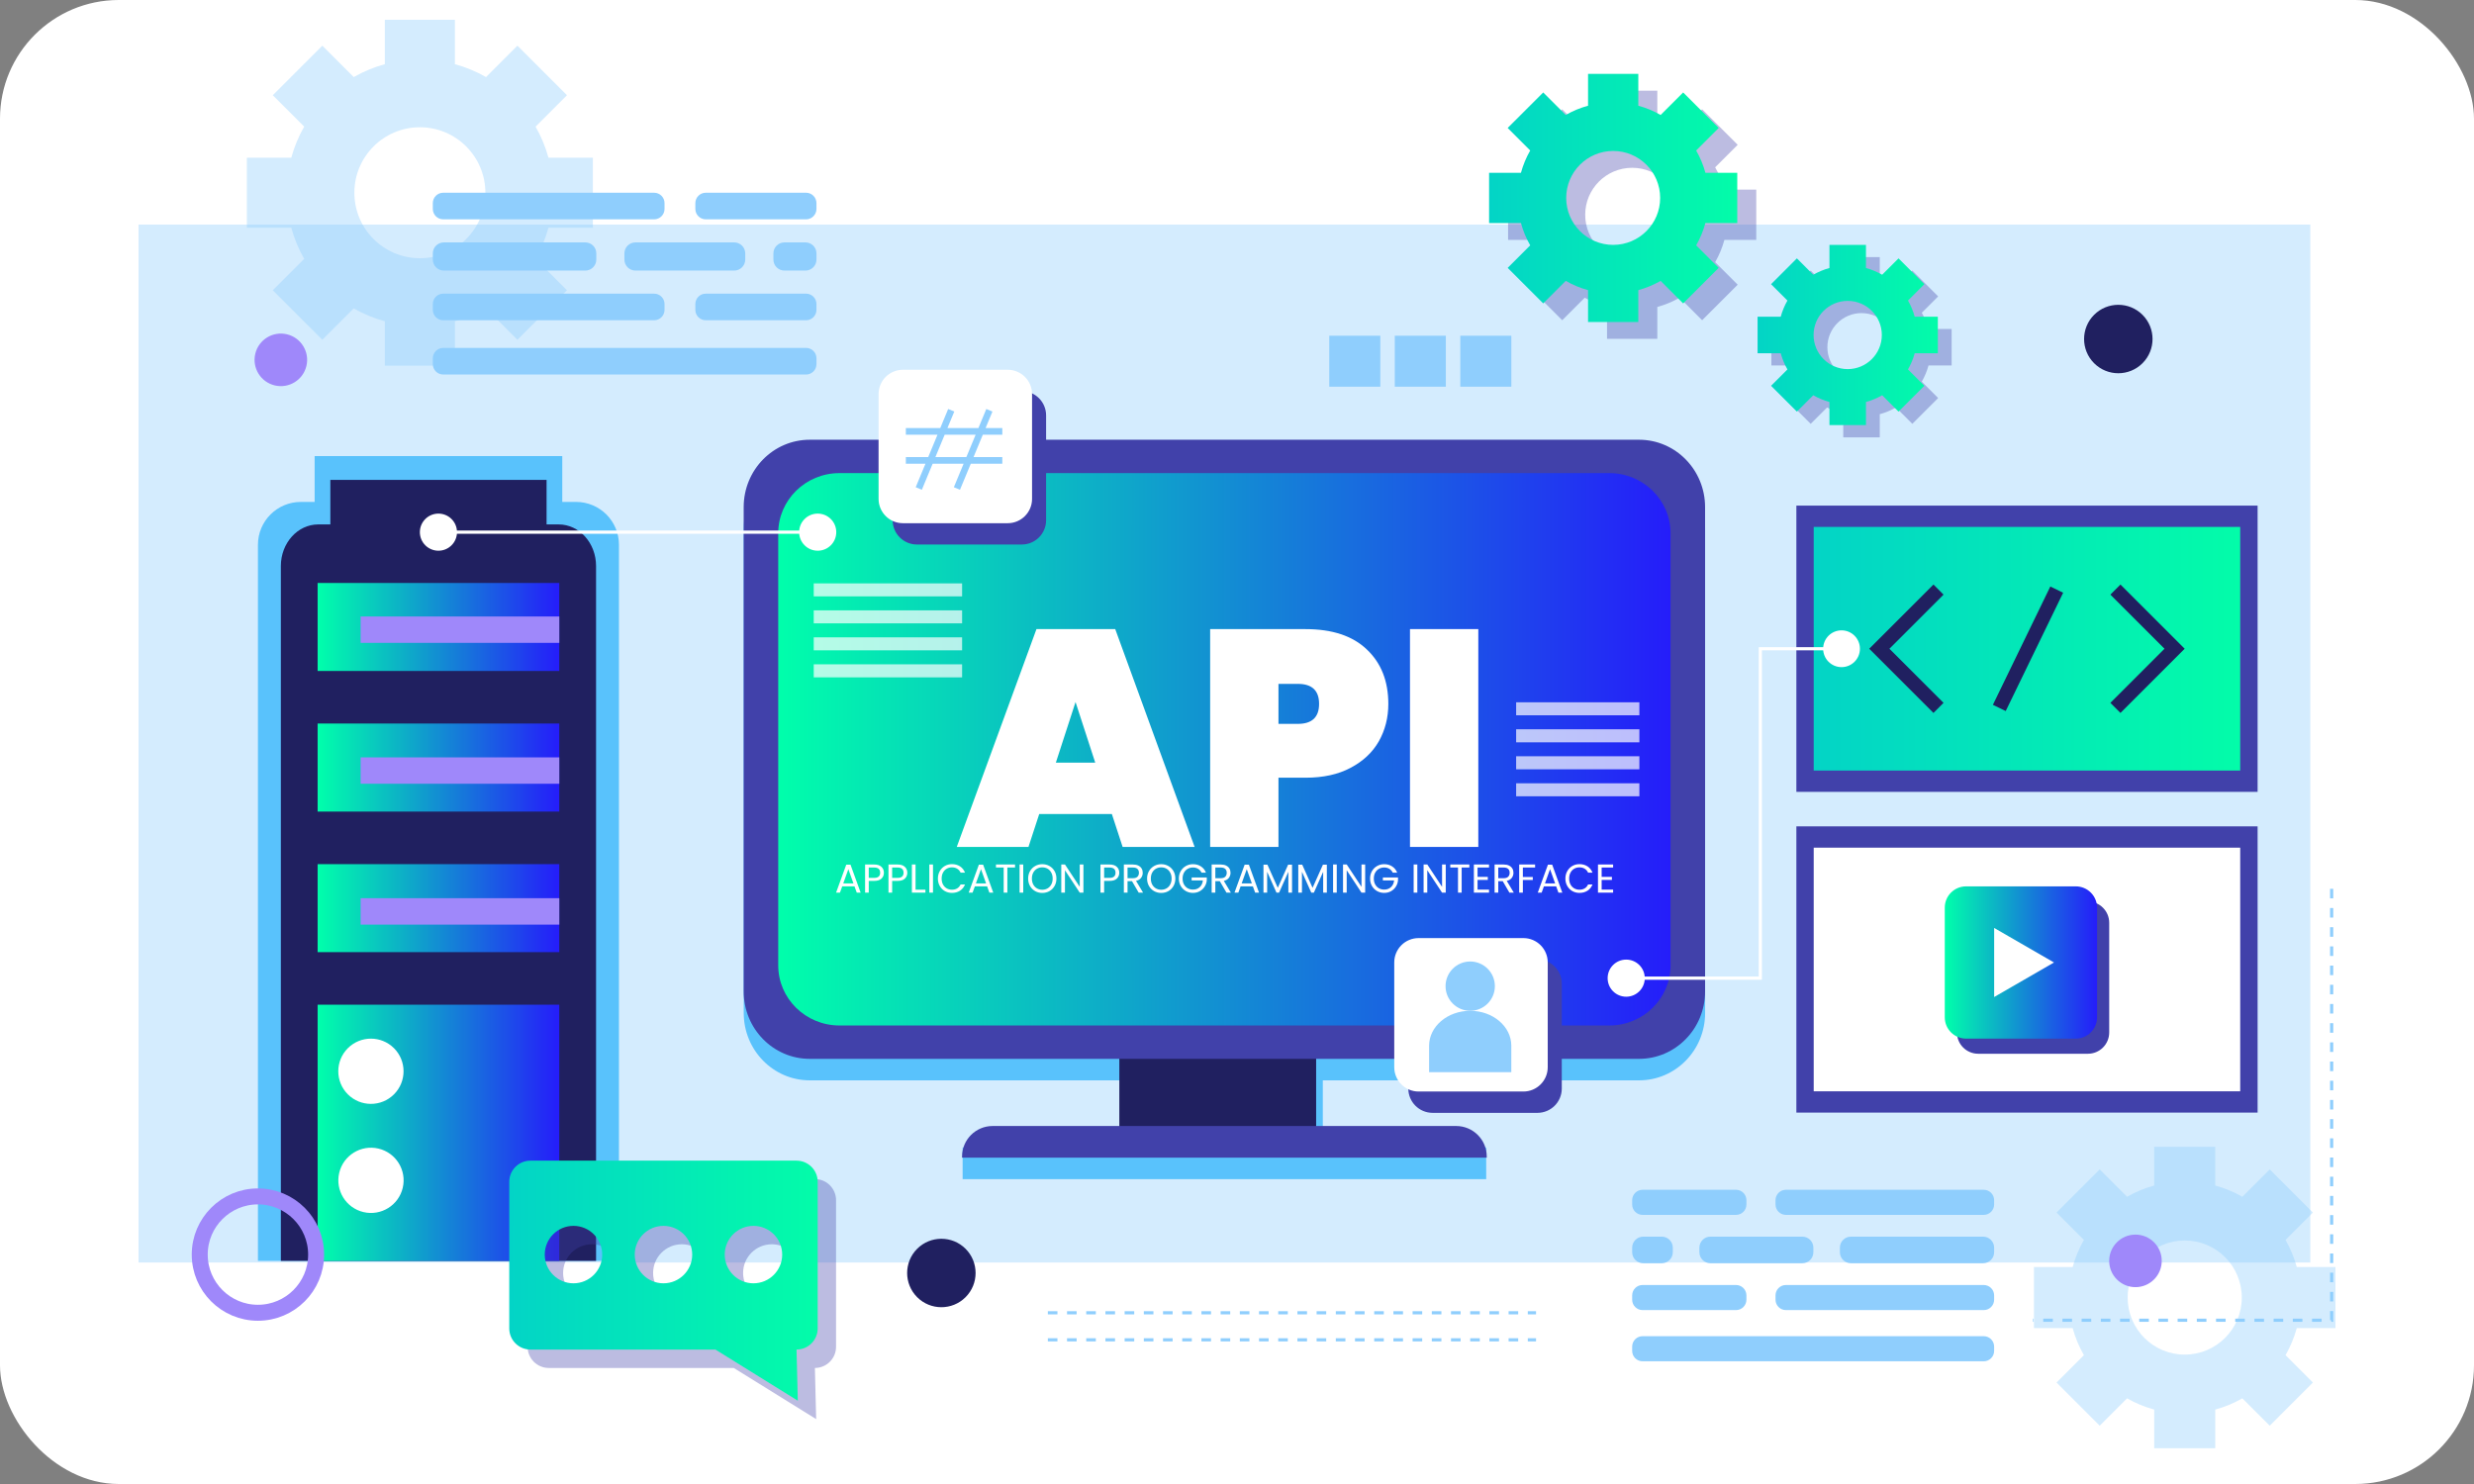 <svg xmlns="http://www.w3.org/2000/svg" width="500" height="300" viewBox="0 0 500 300" fill="none"><rect x="0" y="0" width="500" height="300" fill="#808080" stroke="none"/><g clip-path="url(#clip0_2332_354)"><rect width="500" height="300" fill="white"></rect><path opacity="0.38" d="M119.82 46.044V31.882H110.845C110.241 29.659 109.358 27.551 108.238 25.596L114.586 19.248L104.573 9.234L98.224 15.583C96.269 14.463 94.162 13.58 91.938 12.976V4H77.777V12.975C75.553 13.579 73.446 14.462 71.491 15.582L65.142 9.233L55.128 19.248L61.477 25.596C60.357 27.552 59.474 29.659 58.869 31.882H49.895V46.044H58.869C59.474 48.267 60.357 50.375 61.477 52.329L55.128 58.678L65.141 68.692L71.49 62.343C73.446 63.463 75.553 64.346 77.776 64.95V73.925H91.938V64.95C94.161 64.346 96.269 63.463 98.223 62.343L104.572 68.692L114.586 58.678L108.237 52.329C109.357 50.374 110.24 48.267 110.844 46.044H119.82ZM84.858 52.199C77.547 52.199 71.621 46.273 71.621 38.962C71.621 31.652 77.547 25.726 84.858 25.726C92.168 25.726 98.094 31.652 98.094 38.962C98.094 46.273 92.168 52.199 84.858 52.199Z" fill="#8FCEFD"></path><path opacity="0.38" d="M472.003 268.478V256.137H464.181C463.654 254.2 462.886 252.363 461.909 250.659L467.441 245.127L458.715 236.401L453.183 241.933C451.479 240.957 449.642 240.187 447.705 239.661V231.84H435.364V239.661C433.427 240.187 431.591 240.956 429.886 241.933L424.354 236.401L415.628 245.127L421.16 250.659C420.184 252.363 419.414 254.199 418.888 256.137H411.066V268.478H418.888C419.414 270.415 420.183 272.252 421.16 273.955L415.628 279.488L424.354 288.214L429.886 282.682C431.59 283.658 433.427 284.427 435.364 284.954V292.775H447.705V284.954C449.642 284.427 451.479 283.658 453.183 282.682L458.715 288.214L467.441 279.488L461.909 273.955C462.885 272.252 463.654 270.415 464.181 268.478H472.003ZM441.535 273.842C435.165 273.842 430.001 268.677 430.001 262.307C430.001 255.937 435.165 250.773 441.535 250.773C447.906 250.773 453.07 255.937 453.07 262.307C453.07 268.677 447.905 273.842 441.535 273.842Z" fill="#8FCEFD"></path><path opacity="0.38" d="M466.919 45.394H28V255.231H466.919V45.394Z" fill="#8FCEFD"></path><path d="M116.428 101.467H113.636V92.195H63.589V101.467H60.797C56.012 101.467 52.133 105.346 52.133 110.131V254.895H125.093V110.131C125.092 105.346 121.214 101.467 116.428 101.467Z" fill="#59C2FC"></path><path d="M112.901 106.016H110.463V97.019H66.764V106.016H64.326C60.148 106.016 56.762 109.78 56.762 114.423V254.895H120.466V114.423C120.465 109.78 117.079 106.016 112.901 106.016Z" fill="#202060"></path><path d="M113.033 117.849H64.191V135.641H113.033V117.849Z" fill="url(#paint0_linear_2332_354)"></path><path d="M113.033 146.268H64.191V164.06H113.033V146.268Z" fill="url(#paint1_linear_2332_354)"></path><path d="M113.033 174.687H64.191V192.479H113.033V174.687Z" fill="url(#paint2_linear_2332_354)"></path><path d="M113.033 203.106H64.191V254.896H113.033V203.106Z" fill="url(#paint3_linear_2332_354)"></path><path d="M79.626 221.226C82.202 218.65 82.202 214.475 79.626 211.899C77.051 209.324 72.875 209.324 70.3 211.899C67.725 214.475 67.725 218.65 70.3 221.226C72.875 223.801 77.051 223.801 79.626 221.226Z" fill="white"></path><path d="M81.396 240.121C82.229 236.576 80.03 233.026 76.485 232.192C72.939 231.359 69.389 233.558 68.556 237.104C67.722 240.649 69.921 244.199 73.467 245.032C77.013 245.866 80.562 243.667 81.396 240.121Z" fill="white"></path><path d="M113.032 181.58H72.879V186.925H113.032V181.58Z" fill="#9F88FA"></path><path d="M113.032 153.1H72.879V158.445H113.032V153.1Z" fill="#9F88FA"></path><path d="M113.032 124.621H72.879V129.966H113.032V124.621Z" fill="#9F88FA"></path><path d="M331.268 218.398C338.636 218.398 344.608 212.302 344.608 204.781V106.86C344.608 99.34 338.635 93.243 331.268 93.243H163.648C156.281 93.243 150.309 99.34 150.309 106.86V204.781C150.309 212.302 156.281 218.398 163.648 218.398H227.57V231.975H194.55V238.375H300.366V231.975H267.345V218.398H331.268Z" fill="#59C2FC"></path><path d="M265.994 209.34H226.219V231.742H265.994V209.34Z" fill="#202060"></path><path d="M331.26 88.897H163.64C156.273 88.897 150.301 94.993 150.301 102.513V200.434C150.301 207.954 156.273 214.051 163.64 214.051H331.26C338.628 214.051 344.6 207.954 344.6 200.434V102.513C344.6 94.993 338.627 88.897 331.26 88.897Z" fill="#4141AA"></path><path d="M325.238 95.641H169.663C162.825 95.641 157.281 101.08 157.281 107.791V195.157C157.281 201.866 162.824 207.306 169.663 207.306H325.239C332.077 207.306 337.62 201.867 337.62 195.157V107.791C337.62 101.081 332.077 95.641 325.238 95.641Z" fill="url(#paint4_linear_2332_354)"></path><path d="M300.476 234.028H194.434V233.811C194.434 230.396 197.202 227.628 200.617 227.628H294.292C297.707 227.628 300.476 230.396 300.476 233.811V234.028Z" fill="#4141AA"></path><path d="M456.266 102.218H363.051V160.076H456.266V102.218Z" fill="#4141AA"></path><path d="M456.266 167.058H363.051V224.916H456.266V167.058Z" fill="#4141AA"></path><path d="M452.751 106.521H366.555V155.773H452.751V106.521Z" fill="url(#paint5_linear_2332_354)"></path><path d="M452.751 171.361H366.555V220.613H452.751V171.361Z" fill="white"></path><path opacity="0.35" d="M354.943 48.492V38.335H348.506C348.072 36.74 347.44 35.228 346.636 33.826L351.19 29.273L344.007 22.09L339.453 26.644C338.051 25.84 336.539 25.208 334.945 24.774V18.337H324.787V24.774C323.193 25.208 321.681 25.84 320.279 26.644L315.725 22.09L308.543 29.273L313.096 33.826C312.293 35.228 311.66 36.74 311.226 38.335H304.789V48.492H311.226C311.66 50.087 312.293 51.599 313.096 53.001L308.543 57.554L315.725 64.737L320.279 60.183C321.681 60.987 323.193 61.619 324.787 62.053V68.49H334.945V62.053C336.539 61.619 338.051 60.987 339.453 60.183L344.007 64.737L351.19 57.554L346.636 53.001C347.44 51.599 348.072 50.087 348.506 48.492H354.943ZM329.866 52.908C324.623 52.908 320.372 48.657 320.372 43.414C320.372 38.171 324.623 33.92 329.866 33.92C335.11 33.92 339.36 38.171 339.36 43.414C339.36 48.657 335.11 52.908 329.866 52.908Z" fill="#4141AA"></path><path d="M351.104 45.09V34.932H344.667C344.233 33.338 343.601 31.826 342.797 30.424L347.35 25.87L340.168 18.688L335.615 23.241C334.212 22.438 332.701 21.805 331.106 21.371V14.934H320.949V21.371C319.354 21.805 317.842 22.438 316.44 23.241L311.887 18.688L304.703 25.87L309.257 30.424C308.453 31.826 307.82 33.338 307.387 34.932H300.949V45.09H307.387C307.82 46.684 308.453 48.196 309.257 49.598L304.703 54.152L311.885 61.334L316.439 56.78C317.841 57.584 319.353 58.217 320.947 58.651V65.088H331.105V58.651C332.699 58.217 334.211 57.585 335.613 56.781L340.167 61.335L347.349 54.152L342.796 49.599C343.599 48.197 344.232 46.685 344.666 45.09H351.104ZM326.026 49.505C320.783 49.505 316.533 45.254 316.533 40.011C316.533 34.768 320.783 30.517 326.026 30.517C331.269 30.517 335.52 34.768 335.52 40.011C335.521 45.255 331.27 49.505 326.026 49.505Z" fill="url(#paint6_linear_2332_354)"></path><path opacity="0.35" d="M394.43 73.881V66.503H389.754C389.439 65.345 388.979 64.246 388.396 63.228L391.704 59.92L386.486 54.703L383.179 58.011C382.16 57.427 381.062 56.968 379.904 56.652V51.977H372.526V56.652C371.368 56.968 370.27 57.427 369.251 58.011L365.943 54.703L360.726 59.92L364.034 63.228C363.45 64.246 362.991 65.345 362.676 66.503H358V73.881H362.676C362.991 75.039 363.45 76.137 364.034 77.156L360.726 80.464L365.943 85.681L369.251 82.373C370.27 82.957 371.368 83.416 372.526 83.731V88.407H379.904V83.731C381.062 83.416 382.16 82.957 383.179 82.373L386.486 85.681L391.704 80.464L388.396 77.156C388.979 76.137 389.439 75.039 389.754 73.881H394.43ZM376.214 77.088C372.405 77.088 369.318 74.001 369.318 70.192C369.318 66.383 372.405 63.296 376.214 63.296C380.022 63.296 383.11 66.383 383.11 70.192C383.11 74.001 380.022 77.088 376.214 77.088Z" fill="#4141AA"></path><path d="M391.641 71.409V64.032H386.965C386.65 62.873 386.19 61.776 385.607 60.757L388.914 57.449L383.697 52.232L380.389 55.54C379.371 54.956 378.273 54.496 377.115 54.181V49.506H369.737V54.181C368.579 54.496 367.481 54.956 366.462 55.54L363.154 52.232L357.937 57.449L361.245 60.757C360.661 61.776 360.202 62.873 359.887 64.032H355.211V71.409H359.887C360.202 72.568 360.661 73.666 361.245 74.684L357.937 77.992L363.154 83.209L366.462 79.901C367.481 80.485 368.579 80.945 369.737 81.26V85.935H377.115V81.26C378.273 80.945 379.371 80.485 380.389 79.901L383.697 83.209L388.914 77.992L385.607 74.684C386.19 73.666 386.65 72.568 386.965 71.409H391.641ZM373.425 74.617C369.616 74.617 366.529 71.529 366.529 67.72C366.529 63.912 369.616 60.824 373.425 60.824C377.233 60.824 380.321 63.912 380.321 67.72C380.321 71.529 377.233 74.617 373.425 74.617Z" fill="url(#paint7_linear_2332_354)"></path><path opacity="0.35" d="M164.691 238.354H110.909C108.547 238.354 106.633 240.269 106.633 242.631V272.267C106.633 274.629 108.547 276.543 110.909 276.543H148.297L164.949 286.882L164.691 276.543C167.053 276.543 168.967 274.629 168.967 272.267V242.631C168.968 240.269 167.053 238.354 164.691 238.354ZM119.613 263.15C116.406 263.15 113.806 260.55 113.806 257.343C113.806 254.136 116.406 251.536 119.613 251.536C122.82 251.536 125.419 254.136 125.419 257.343C125.419 260.55 122.82 263.15 119.613 263.15ZM137.801 263.15C134.594 263.15 131.994 260.55 131.994 257.343C131.994 254.136 134.594 251.536 137.801 251.536C141.008 251.536 143.607 254.136 143.607 257.343C143.607 260.55 141.007 263.15 137.801 263.15ZM155.988 263.15C152.781 263.15 150.181 260.55 150.181 257.343C150.181 254.136 152.781 251.536 155.988 251.536C159.195 251.536 161.795 254.136 161.795 257.343C161.795 260.55 159.195 263.15 155.988 263.15Z" fill="#4141AA"></path><path d="M160.979 234.632H107.199C104.837 234.632 102.922 236.547 102.922 238.909V268.545C102.922 270.907 104.837 272.822 107.199 272.822H144.586L161.238 283.16L160.98 272.822C163.342 272.822 165.256 270.907 165.256 268.545V238.909C165.256 236.548 163.342 234.632 160.979 234.632ZM115.901 259.429C112.694 259.429 110.094 256.829 110.094 253.622C110.094 250.415 112.694 247.815 115.901 247.815C119.108 247.815 121.708 250.415 121.708 253.622C121.708 256.829 119.108 259.429 115.901 259.429ZM134.089 259.429C130.882 259.429 128.282 256.829 128.282 253.622C128.282 250.415 130.882 247.815 134.089 247.815C137.296 247.815 139.896 250.415 139.896 253.622C139.895 256.829 137.295 259.429 134.089 259.429ZM152.276 259.429C149.069 259.429 146.47 256.829 146.47 253.622C146.47 250.415 149.069 247.815 152.276 247.815C155.483 247.815 158.083 250.415 158.083 253.622C158.083 256.829 155.483 259.429 152.276 259.429Z" fill="url(#paint8_linear_2332_354)"></path><path d="M390.756 144.125L377.777 131.147L390.756 118.169L392.794 120.208L381.855 131.147L392.794 142.086L390.756 144.125Z" fill="#202060"></path><path d="M428.55 144.125L426.512 142.086L437.451 131.147L426.512 120.208L428.55 118.169L441.529 131.147L428.55 144.125Z" fill="#202060"></path><path d="M414.373 118.567L402.766 142.484L405.359 143.743L416.967 119.826L414.373 118.567Z" fill="#202060"></path><path d="M421.977 182.246H399.797C397.424 182.246 395.5 184.17 395.5 186.543V208.724C395.5 211.097 397.424 213.021 399.797 213.021H421.977C424.35 213.021 426.274 211.097 426.274 208.724V186.543C426.274 184.17 424.35 182.246 421.977 182.246Z" fill="#4141AA"></path><path d="M419.52 179.185H397.34C394.967 179.185 393.043 181.109 393.043 183.482V205.663C393.043 208.036 394.967 209.959 397.34 209.959H419.52C421.893 209.959 423.817 208.036 423.817 205.663V183.482C423.818 181.109 421.893 179.185 419.52 179.185Z" fill="url(#paint9_linear_2332_354)"></path><path d="M415.116 194.573L403.023 187.591V201.554L415.116 194.573Z" fill="white"></path><path d="M132.203 44.338H89.573C88.413 44.338 87.473 43.398 87.473 42.238V41.063C87.473 39.903 88.413 38.962 89.573 38.962H132.203C133.363 38.962 134.303 39.903 134.303 41.063V42.238C134.303 43.398 133.363 44.338 132.203 44.338Z" fill="#8FCEFD"></path><path d="M162.911 75.71H89.573C88.413 75.71 87.473 74.769 87.473 73.609V72.435C87.473 71.275 88.413 70.334 89.573 70.334H162.911C164.071 70.334 165.011 71.275 165.011 72.435V73.609C165.011 74.77 164.071 75.71 162.911 75.71Z" fill="#8FCEFD"></path><path d="M132.203 64.74H89.573C88.413 64.74 87.473 63.8 87.473 62.64V61.465C87.473 60.305 88.413 59.364 89.573 59.364H132.203C133.363 59.364 134.303 60.305 134.303 61.465V62.64C134.303 63.8 133.363 64.74 132.203 64.74Z" fill="#8FCEFD"></path><path d="M162.907 44.338H142.632C141.472 44.338 140.531 43.398 140.531 42.238V41.063C140.531 39.903 141.472 38.962 142.632 38.962H162.907C164.067 38.962 165.007 39.903 165.007 41.063V42.238C165.007 43.398 164.067 44.338 162.907 44.338Z" fill="#8FCEFD"></path><path d="M162.907 64.74H142.632C141.472 64.74 140.531 63.8 140.531 62.64V61.465C140.531 60.305 141.472 59.364 142.632 59.364H162.907C164.067 59.364 165.007 60.305 165.007 61.465V62.64C165.007 63.8 164.067 64.74 162.907 64.74Z" fill="#8FCEFD"></path><path d="M118.293 54.697H89.697C88.468 54.697 87.473 53.702 87.473 52.473V51.23C87.473 50.001 88.468 49.006 89.697 49.006H118.293C119.521 49.006 120.516 50.001 120.516 51.23V52.473C120.516 53.702 119.52 54.697 118.293 54.697Z" fill="#8FCEFD"></path><path d="M148.39 54.697H128.419C127.191 54.697 126.195 53.702 126.195 52.473V51.23C126.195 50.001 127.191 49.006 128.419 49.006H148.39C149.619 49.006 150.614 50.001 150.614 51.23V52.473C150.614 53.702 149.619 54.697 148.39 54.697Z" fill="#8FCEFD"></path><path d="M162.787 54.697H158.529C157.3 54.697 156.305 53.702 156.305 52.473V51.23C156.305 50.001 157.3 49.006 158.529 49.006H162.787C164.016 49.006 165.011 50.001 165.011 51.23V52.473C165.011 53.702 164.016 54.697 162.787 54.697Z" fill="#8FCEFD"></path><path d="M360.936 245.595H400.918C402.078 245.595 403.018 244.654 403.018 243.494V242.624C403.018 241.463 402.078 240.523 400.918 240.523H360.936C359.776 240.523 358.836 241.463 358.836 242.624V243.494C358.837 244.654 359.776 245.595 360.936 245.595Z" fill="#8FCEFD"></path><path d="M331.964 275.193H400.918C402.078 275.193 403.018 274.252 403.018 273.092V272.221C403.018 271.061 402.078 270.121 400.918 270.121H331.964C330.804 270.121 329.863 271.061 329.863 272.221V273.092C329.864 274.252 330.804 275.193 331.964 275.193Z" fill="#8FCEFD"></path><path d="M360.936 264.843H400.918C402.078 264.843 403.018 263.902 403.018 262.742V261.872C403.018 260.712 402.078 259.771 400.918 259.771H360.936C359.776 259.771 358.836 260.712 358.836 261.872V262.742C358.837 263.903 359.776 264.843 360.936 264.843Z" fill="#8FCEFD"></path><path d="M331.964 245.595H350.855C352.015 245.595 352.955 244.654 352.955 243.494V242.624C352.955 241.463 352.015 240.523 350.855 240.523H331.964C330.804 240.523 329.863 241.463 329.863 242.624V243.494C329.864 244.654 330.804 245.595 331.964 245.595Z" fill="#8FCEFD"></path><path d="M331.964 264.843H350.855C352.015 264.843 352.955 263.902 352.955 262.742V261.872C352.955 260.712 352.015 259.771 350.855 259.771H331.964C330.804 259.771 329.863 260.712 329.863 261.872V262.742C329.864 263.903 330.804 264.843 331.964 264.843Z" fill="#8FCEFD"></path><path d="M374.068 255.368H400.795C402.024 255.368 403.019 254.373 403.019 253.145V252.222C403.019 250.994 402.024 249.998 400.795 249.998H374.068C372.839 249.998 371.844 250.994 371.844 252.222V253.145C371.844 254.372 372.839 255.368 374.068 255.368Z" fill="#8FCEFD"></path><path d="M345.673 255.368H364.263C365.492 255.368 366.487 254.373 366.487 253.145V252.222C366.487 250.994 365.491 249.998 364.263 249.998H345.673C344.445 249.998 343.449 250.994 343.449 252.222V253.145C343.449 254.372 344.445 255.368 345.673 255.368Z" fill="#8FCEFD"></path><path d="M332.087 255.368H335.853C337.082 255.368 338.077 254.373 338.077 253.145V252.222C338.077 250.994 337.082 249.998 335.853 249.998H332.087C330.859 249.998 329.863 250.994 329.863 252.222V253.145C329.863 254.372 330.859 255.368 332.087 255.368Z" fill="#8FCEFD"></path><path d="M206.505 110.079H185.319C182.604 110.079 180.402 107.878 180.402 105.164V83.978C180.402 81.263 182.604 79.062 185.319 79.062H206.505C209.22 79.062 211.42 81.263 211.42 83.978V105.164C211.421 107.878 209.22 110.079 206.505 110.079Z" fill="#4141AA"></path><path d="M203.664 105.768H182.478C179.763 105.768 177.562 103.567 177.562 100.852V79.666C177.562 76.951 179.763 74.75 182.478 74.75H203.664C206.379 74.75 208.58 76.952 208.58 79.666V100.852C208.581 103.567 206.379 105.768 203.664 105.768Z" fill="white"></path><path d="M202.568 87.879V86.539H199.187L200.575 83.196L199.336 82.682L197.736 86.539H191.48L192.867 83.196L191.628 82.682L190.028 86.539H183.074V87.88H189.471L187.596 92.401H183.074V93.743H187.039L185.067 98.495L186.306 99.009L188.491 93.743H194.747L192.775 98.495L194.014 99.009L196.199 93.743H202.568V92.401H196.755L198.631 87.88H202.568V87.879ZM195.303 92.401H189.047L190.923 87.879H197.179L195.303 92.401Z" fill="#8FCEFD"></path><path d="M310.723 224.971H289.538C286.822 224.971 284.621 222.769 284.621 220.054V198.868C284.621 196.153 286.822 193.952 289.538 193.952H310.723C313.439 193.952 315.639 196.153 315.639 198.868V220.054C315.639 222.77 313.439 224.971 310.723 224.971Z" fill="#4141AA"></path><path d="M307.883 220.659H286.697C283.982 220.659 281.781 218.458 281.781 215.743V194.557C281.781 191.842 283.983 189.64 286.697 189.64H307.883C310.598 189.64 312.799 191.842 312.799 194.557V215.743C312.799 218.458 310.597 220.659 307.883 220.659Z" fill="white"></path><path d="M297.133 204.341C299.885 204.341 302.117 202.109 302.117 199.356C302.117 196.604 299.885 194.372 297.133 194.372C294.38 194.372 292.148 196.604 292.148 199.356C292.148 202.109 294.38 204.341 297.133 204.341Z" fill="#8FCEFD"></path><path d="M297.132 204.341C292.544 204.341 288.824 207.502 288.824 211.402V216.743H305.44V211.401C305.441 207.502 301.721 204.341 297.132 204.341Z" fill="#8FCEFD"></path><path d="M61.929 73.973C62.606 71.118 60.84 68.256 57.985 67.579C55.131 66.903 52.269 68.668 51.592 71.523C50.916 74.378 52.681 77.24 55.536 77.916C58.39 78.593 61.253 76.827 61.929 73.973Z" fill="#9F88FA"></path><path d="M433.006 73.427C435.708 70.726 435.708 66.346 433.006 63.645C430.305 60.943 425.925 60.943 423.223 63.645C420.522 66.346 420.522 70.726 423.223 73.427C425.925 76.129 430.305 76.129 433.006 73.427Z" fill="#202060"></path><path d="M195.143 262.234C197.844 259.533 197.844 255.153 195.143 252.451C192.442 249.75 188.062 249.75 185.36 252.451C182.659 255.153 182.659 259.533 185.36 262.234C188.062 264.936 192.442 264.936 195.143 262.234Z" fill="#202060"></path><path d="M431.581 260.207C434.514 260.207 436.892 257.829 436.892 254.896C436.892 251.962 434.514 249.584 431.581 249.584C428.648 249.584 426.27 251.962 426.27 254.896C426.27 257.829 428.648 260.207 431.581 260.207Z" fill="#9F88FA"></path><path d="M52.128 265.383C58.623 265.383 63.888 260.117 63.888 253.622C63.888 247.127 58.623 241.862 52.128 241.862C45.633 241.862 40.367 247.127 40.367 253.622C40.367 260.117 45.633 265.383 52.128 265.383Z" stroke="#9F88FA" stroke-width="3.228" stroke-miterlimit="10"></path><path d="M471.231 179.678V266.89H410.883" stroke="#8FCEFD" stroke-width="0.646" stroke-miterlimit="10" stroke-dasharray="1.94 1.94"></path><path d="M211.77 265.383H310.435" stroke="#8FCEFD" stroke-width="0.646" stroke-miterlimit="10" stroke-dasharray="1.94 1.94"></path><path d="M211.77 270.854H310.435" stroke="#8FCEFD" stroke-width="0.646" stroke-miterlimit="10" stroke-dasharray="1.94 1.94"></path><path d="M92.359 107.579C92.359 109.651 90.68 111.331 88.607 111.331C86.535 111.331 84.856 109.651 84.856 107.579C84.856 105.507 86.535 103.827 88.607 103.827C90.68 103.827 92.359 105.507 92.359 107.579Z" fill="white"></path><path d="M169.012 107.579C169.012 109.651 167.332 111.331 165.26 111.331C163.187 111.331 161.508 109.651 161.508 107.579C161.508 105.507 163.187 103.827 165.26 103.827C167.332 103.827 169.012 105.507 169.012 107.579Z" fill="white"></path><path d="M88.609 107.579H165.013" stroke="white" stroke-width="0.646" stroke-miterlimit="10"></path><path d="M332.41 197.741C332.41 199.813 330.73 201.492 328.658 201.492C326.586 201.492 324.906 199.813 324.906 197.741C324.906 195.668 326.586 193.989 328.658 193.989C330.73 193.989 332.41 195.668 332.41 197.741Z" fill="white"></path><path d="M328.66 197.741H355.765V131.147H372.182" stroke="white" stroke-width="0.646" stroke-miterlimit="10"></path><path d="M375.898 131.147C375.898 133.2 374.233 134.865 372.179 134.865C370.126 134.865 368.461 133.2 368.461 131.147C368.461 129.094 370.126 127.429 372.179 127.429C374.233 127.429 375.898 129.094 375.898 131.147Z" fill="white"></path><g opacity="0.7"><path d="M194.443 117.93H164.457V120.56H194.443V117.93Z" fill="white"></path><path d="M194.443 123.386H164.457V126.016H194.443V123.386Z" fill="white"></path><path d="M194.443 128.841H164.457V131.472H194.443V128.841Z" fill="white"></path><path d="M194.443 134.297H164.457V136.928H194.443V134.297Z" fill="white"></path></g><g opacity="0.7"><path d="M331.323 141.975H306.414V144.605H331.323V141.975Z" fill="white"></path><path d="M331.323 147.431H306.414V150.061H331.323V147.431Z" fill="white"></path><path d="M331.323 152.886H306.414V155.517H331.323V152.886Z" fill="white"></path><path d="M331.323 158.342H306.414V160.973H331.323V158.342Z" fill="white"></path></g><path d="M278.965 67.861H268.648V78.177H278.965V67.861Z" fill="#8FCEFD"></path><path d="M292.208 67.861H281.891V78.177H292.208V67.861Z" fill="#8FCEFD"></path><path d="M305.446 67.861H295.129V78.177H305.446V67.861Z" fill="#8FCEFD"></path><path d="M224.708 164.558H210.031L207.854 171.212H193.363L209.471 127.18H225.392L241.437 171.212H226.885L224.708 164.558ZM221.349 154.172L217.369 141.92L213.389 154.172H221.349ZM280.583 142.293C280.583 145.071 279.94 147.6 278.655 149.88C277.37 152.119 275.463 153.902 272.934 155.229C270.446 156.556 267.419 157.219 263.854 157.219H258.381V171.212H244.574V127.18H263.854C269.244 127.18 273.369 128.549 276.23 131.285C279.132 134.021 280.583 137.691 280.583 142.293ZM262.299 146.335C265.16 146.335 266.59 144.988 266.59 142.293C266.59 139.598 265.16 138.25 262.299 138.25H258.381V146.335H262.299ZM298.769 127.18V171.212H284.962V127.18H298.769Z" fill="white"></path><path d="M172.696 179.19H170.214L169.757 180.456H168.973L171.031 174.796H171.888L173.938 180.456H173.154L172.696 179.19ZM172.484 178.585L171.455 175.711L170.426 178.585H172.484ZM178.64 176.43C178.64 176.903 178.477 177.298 178.15 177.614C177.829 177.924 177.336 178.079 176.672 178.079H175.578V180.456H174.835V174.764H176.672C177.315 174.764 177.802 174.919 178.134 175.229C178.471 175.539 178.64 175.94 178.64 176.43ZM176.672 177.467C177.086 177.467 177.391 177.377 177.587 177.197C177.783 177.018 177.881 176.762 177.881 176.43C177.881 175.727 177.478 175.376 176.672 175.376H175.578V177.467H176.672ZM183.369 176.43C183.369 176.903 183.206 177.298 182.879 177.614C182.558 177.924 182.065 178.079 181.401 178.079H180.307V180.456H179.564V174.764H181.401C182.044 174.764 182.531 174.919 182.863 175.229C183.201 175.539 183.369 175.94 183.369 176.43ZM181.401 177.467C181.815 177.467 182.12 177.377 182.316 177.197C182.512 177.018 182.61 176.762 182.61 176.43C182.61 175.727 182.207 175.376 181.401 175.376H180.307V177.467H181.401ZM185.036 179.851H187.029V180.456H184.293V174.764H185.036V179.851ZM188.561 174.764V180.456H187.818V174.764H188.561ZM189.55 177.606C189.55 177.05 189.675 176.552 189.926 176.111C190.176 175.665 190.516 175.316 190.946 175.066C191.382 174.815 191.864 174.69 192.392 174.69C193.012 174.69 193.554 174.84 194.017 175.139C194.48 175.439 194.817 175.863 195.03 176.413H194.139C193.982 176.07 193.753 175.806 193.453 175.621C193.159 175.436 192.806 175.343 192.392 175.343C191.994 175.343 191.638 175.436 191.322 175.621C191.006 175.806 190.759 176.07 190.579 176.413C190.399 176.751 190.309 177.148 190.309 177.606C190.309 178.057 190.399 178.455 190.579 178.798C190.759 179.135 191.006 179.397 191.322 179.582C191.638 179.767 191.994 179.859 192.392 179.859C192.806 179.859 193.159 179.77 193.453 179.59C193.753 179.405 193.982 179.141 194.139 178.798H195.03C194.817 179.342 194.48 179.764 194.017 180.064C193.554 180.358 193.012 180.505 192.392 180.505C191.864 180.505 191.382 180.382 190.946 180.137C190.516 179.887 190.176 179.541 189.926 179.1C189.675 178.659 189.55 178.161 189.55 177.606ZM199.5 179.19H197.018L196.56 180.456H195.776L197.834 174.796H198.692L200.742 180.456H199.958L199.5 179.19ZM199.288 178.585L198.259 175.711L197.23 178.585H199.288ZM205.142 174.764V175.368H203.59V180.456H202.847V175.368H201.287V174.764H205.142ZM206.8 174.764V180.456H206.057V174.764H206.8ZM210.647 180.513C210.119 180.513 209.637 180.39 209.202 180.145C208.766 179.895 208.42 179.549 208.164 179.108C207.914 178.662 207.789 178.161 207.789 177.606C207.789 177.05 207.914 176.552 208.164 176.111C208.42 175.665 208.766 175.319 209.202 175.074C209.637 174.823 210.119 174.698 210.647 174.698C211.18 174.698 211.665 174.823 212.101 175.074C212.536 175.319 212.879 175.662 213.13 176.103C213.38 176.544 213.505 177.045 213.505 177.606C213.505 178.166 213.38 178.667 213.13 179.108C212.879 179.549 212.536 179.895 212.101 180.145C211.665 180.39 211.18 180.513 210.647 180.513ZM210.647 179.868C211.044 179.868 211.401 179.775 211.717 179.59C212.038 179.405 212.288 179.141 212.468 178.798C212.653 178.455 212.746 178.057 212.746 177.606C212.746 177.148 212.653 176.751 212.468 176.413C212.288 176.07 212.041 175.806 211.725 175.621C211.409 175.436 211.05 175.343 210.647 175.343C210.244 175.343 209.885 175.436 209.569 175.621C209.253 175.806 209.003 176.07 208.818 176.413C208.638 176.751 208.548 177.148 208.548 177.606C208.548 178.057 208.638 178.455 208.818 178.798C209.003 179.141 209.253 179.405 209.569 179.59C209.89 179.775 210.25 179.868 210.647 179.868ZM218.961 180.456H218.218L215.229 175.923V180.456H214.486V174.755H215.229L218.218 179.28V174.755H218.961V180.456ZM226.211 176.43C226.211 176.903 226.048 177.298 225.721 177.614C225.4 177.924 224.907 178.079 224.243 178.079H223.149V180.456H222.405V174.764H224.243C224.885 174.764 225.372 174.919 225.705 175.229C226.042 175.539 226.211 175.94 226.211 176.43ZM224.243 177.467C224.657 177.467 224.961 177.377 225.157 177.197C225.353 177.018 225.451 176.762 225.451 176.43C225.451 175.727 225.049 175.376 224.243 175.376H223.149V177.467H224.243ZM230.132 180.456L228.776 178.128H227.878V180.456H227.135V174.764H228.972C229.402 174.764 229.764 174.837 230.058 174.984C230.358 175.131 230.581 175.33 230.728 175.58C230.875 175.831 230.948 176.117 230.948 176.438C230.948 176.83 230.834 177.175 230.605 177.475C230.382 177.774 230.044 177.973 229.593 178.071L231.022 180.456H230.132ZM227.878 177.532H228.972C229.375 177.532 229.677 177.434 229.878 177.238C230.08 177.037 230.181 176.77 230.181 176.438C230.181 176.1 230.08 175.839 229.878 175.654C229.682 175.469 229.38 175.376 228.972 175.376H227.878V177.532ZM234.684 180.513C234.155 180.513 233.674 180.39 233.238 180.145C232.803 179.895 232.457 179.549 232.201 179.108C231.951 178.662 231.825 178.161 231.825 177.606C231.825 177.05 231.951 176.552 232.201 176.111C232.457 175.665 232.803 175.319 233.238 175.074C233.674 174.823 234.155 174.698 234.684 174.698C235.217 174.698 235.702 174.823 236.137 175.074C236.573 175.319 236.916 175.662 237.166 176.103C237.417 176.544 237.542 177.045 237.542 177.606C237.542 178.166 237.417 178.667 237.166 179.108C236.916 179.549 236.573 179.895 236.137 180.145C235.702 180.39 235.217 180.513 234.684 180.513ZM234.684 179.868C235.081 179.868 235.438 179.775 235.753 179.59C236.075 179.405 236.325 179.141 236.505 178.798C236.69 178.455 236.782 178.057 236.782 177.606C236.782 177.148 236.69 176.751 236.505 176.413C236.325 176.07 236.077 175.806 235.761 175.621C235.446 175.436 235.086 175.343 234.684 175.343C234.281 175.343 233.921 175.436 233.606 175.621C233.29 175.806 233.039 176.07 232.854 176.413C232.675 176.751 232.585 177.148 232.585 177.606C232.585 178.057 232.675 178.455 232.854 178.798C233.039 179.141 233.29 179.405 233.606 179.59C233.927 179.775 234.286 179.868 234.684 179.868ZM242.835 176.413C242.677 176.081 242.448 175.825 242.149 175.646C241.849 175.46 241.501 175.368 241.103 175.368C240.706 175.368 240.347 175.46 240.025 175.646C239.71 175.825 239.459 176.087 239.274 176.43C239.094 176.767 239.005 177.159 239.005 177.606C239.005 178.052 239.094 178.444 239.274 178.781C239.459 179.119 239.71 179.38 240.025 179.565C240.347 179.745 240.706 179.835 241.103 179.835C241.659 179.835 242.116 179.669 242.475 179.337C242.835 179.005 243.044 178.556 243.104 177.989H240.834V177.385H243.896V177.957C243.853 178.425 243.706 178.855 243.455 179.247C243.205 179.633 242.875 179.941 242.467 180.17C242.059 180.393 241.604 180.505 241.103 180.505C240.575 180.505 240.093 180.382 239.658 180.137C239.222 179.887 238.877 179.541 238.621 179.1C238.37 178.659 238.245 178.161 238.245 177.606C238.245 177.05 238.37 176.552 238.621 176.111C238.877 175.665 239.222 175.319 239.658 175.074C240.093 174.823 240.575 174.698 241.103 174.698C241.708 174.698 242.241 174.848 242.704 175.147C243.172 175.447 243.512 175.869 243.725 176.413H242.835ZM247.876 180.456L246.52 178.128H245.622V180.456H244.879V174.764H246.716C247.146 174.764 247.508 174.837 247.802 174.984C248.102 175.131 248.325 175.33 248.472 175.58C248.619 175.831 248.693 176.117 248.693 176.438C248.693 176.83 248.578 177.175 248.35 177.475C248.126 177.774 247.789 177.973 247.337 178.071L248.766 180.456H247.876ZM245.622 177.532H246.716C247.119 177.532 247.421 177.434 247.623 177.238C247.824 177.037 247.925 176.77 247.925 176.438C247.925 176.1 247.824 175.839 247.623 175.654C247.427 175.469 247.125 175.376 246.716 175.376H245.622V177.532ZM253.212 179.19H250.729L250.272 180.456H249.488L251.546 174.796H252.403L254.453 180.456H253.669L253.212 179.19ZM252.999 178.585L251.971 175.711L250.942 178.585H252.999ZM261.124 174.804V180.456H260.38V176.242L258.502 180.456H257.98L256.093 176.234V180.456H255.35V174.804H256.15L258.241 179.476L260.331 174.804H261.124ZM268.158 174.804V180.456H267.414V176.242L265.536 180.456H265.013L263.127 176.234V180.456H262.384V174.804H263.184L265.275 179.476L267.365 174.804H268.158ZM270.161 174.764V180.456H269.418V174.764H270.161ZM275.903 180.456H275.16L272.171 175.923V180.456H271.428V174.755H272.171L275.16 179.28V174.755H275.903V180.456ZM281.481 176.413C281.323 176.081 281.095 175.825 280.795 175.646C280.496 175.46 280.148 175.368 279.75 175.368C279.353 175.368 278.993 175.46 278.672 175.646C278.356 175.825 278.106 176.087 277.921 176.43C277.741 176.767 277.651 177.159 277.651 177.606C277.651 178.052 277.741 178.444 277.921 178.781C278.106 179.119 278.356 179.38 278.672 179.565C278.993 179.745 279.353 179.835 279.75 179.835C280.305 179.835 280.763 179.669 281.122 179.337C281.481 179.005 281.691 178.556 281.751 177.989H279.481V177.385H282.543V177.957C282.499 178.425 282.352 178.855 282.102 179.247C281.852 179.633 281.522 179.941 281.114 180.17C280.706 180.393 280.251 180.505 279.75 180.505C279.222 180.505 278.74 180.382 278.305 180.137C277.869 179.887 277.523 179.541 277.268 179.1C277.017 178.659 276.892 178.161 276.892 177.606C276.892 177.05 277.017 176.552 277.268 176.111C277.523 175.665 277.869 175.319 278.305 175.074C278.74 174.823 279.222 174.698 279.75 174.698C280.354 174.698 280.888 174.848 281.351 175.147C281.819 175.447 282.159 175.869 282.371 176.413H281.481ZM286.446 174.764V180.456H285.703V174.764H286.446ZM292.188 180.456H291.444L288.456 175.923V180.456H287.712V174.755H288.456L291.444 179.28V174.755H292.188V180.456ZM296.958 174.764V175.368H295.406V180.456H294.663V175.368H293.103V174.764H296.958ZM298.616 175.368V177.271H300.69V177.883H298.616V179.843H300.935V180.456H297.873V174.755H300.935V175.368H298.616ZM305.056 180.456L303.701 178.128H302.803V180.456H302.059V174.764H303.897C304.327 174.764 304.689 174.837 304.983 174.984C305.282 175.131 305.506 175.33 305.653 175.58C305.8 175.831 305.873 176.117 305.873 176.438C305.873 176.83 305.759 177.175 305.53 177.475C305.307 177.774 304.969 177.973 304.517 178.071L305.947 180.456H305.056ZM302.803 177.532H303.897C304.3 177.532 304.602 177.434 304.803 177.238C305.005 177.037 305.105 176.77 305.105 176.438C305.105 176.1 305.005 175.839 304.803 175.654C304.607 175.469 304.305 175.376 303.897 175.376H302.803V177.532ZM310.245 174.764V175.368H307.771V177.287H309.78V177.891H307.771V180.456H307.028V174.764H310.245ZM314.507 179.19H312.025L311.568 180.456H310.784L312.841 174.796H313.699L315.749 180.456H314.965L314.507 179.19ZM314.295 178.585L313.266 175.711L312.237 178.585H314.295ZM316.368 177.606C316.368 177.05 316.493 176.552 316.744 176.111C316.994 175.665 317.334 175.316 317.764 175.066C318.2 174.815 318.682 174.69 319.21 174.69C319.831 174.69 320.372 174.84 320.835 175.139C321.298 175.439 321.635 175.863 321.848 176.413H320.957C320.8 176.07 320.571 175.806 320.271 175.621C319.978 175.436 319.624 175.343 319.21 175.343C318.812 175.343 318.456 175.436 318.14 175.621C317.824 175.806 317.577 176.07 317.397 176.413C317.217 176.751 317.127 177.148 317.127 177.606C317.127 178.057 317.217 178.455 317.397 178.798C317.577 179.135 317.824 179.397 318.14 179.582C318.456 179.767 318.812 179.859 319.21 179.859C319.624 179.859 319.978 179.77 320.271 179.59C320.571 179.405 320.8 179.141 320.957 178.798H321.848C321.635 179.342 321.298 179.764 320.835 180.064C320.372 180.358 319.831 180.505 319.21 180.505C318.682 180.505 318.2 180.382 317.764 180.137C317.334 179.887 316.994 179.541 316.744 179.1C316.493 178.659 316.368 178.161 316.368 177.606ZM323.697 175.368V177.271H325.771V177.883H323.697V179.843H326.016V180.456H322.954V174.755H326.016V175.368H323.697Z" fill="white"></path></g><defs><linearGradient id="paint0_linear_2332_354" x1="64.191" y1="126.745" x2="113.032" y2="126.745" gradientUnits="userSpaceOnUse"><stop stop-color="#00FFAB"></stop><stop offset="1" stop-color="#251DFA"></stop></linearGradient><linearGradient id="paint1_linear_2332_354" x1="64.191" y1="155.164" x2="113.032" y2="155.164" gradientUnits="userSpaceOnUse"><stop stop-color="#00FFAB"></stop><stop offset="1" stop-color="#251DFA"></stop></linearGradient><linearGradient id="paint2_linear_2332_354" x1="64.191" y1="183.583" x2="113.032" y2="183.583" gradientUnits="userSpaceOnUse"><stop stop-color="#00FFAB"></stop><stop offset="1" stop-color="#251DFA"></stop></linearGradient><linearGradient id="paint3_linear_2332_354" x1="64.191" y1="229.001" x2="113.032" y2="229.001" gradientUnits="userSpaceOnUse"><stop stop-color="#00FFAB"></stop><stop offset="1" stop-color="#251DFA"></stop></linearGradient><linearGradient id="paint4_linear_2332_354" x1="157.281" y1="151.474" x2="337.62" y2="151.474" gradientUnits="userSpaceOnUse"><stop stop-color="#00FFAB"></stop><stop offset="1" stop-color="#251DFA"></stop></linearGradient><linearGradient id="paint5_linear_2332_354" x1="366.555" y1="131.147" x2="452.751" y2="131.147" gradientUnits="userSpaceOnUse"><stop stop-color="#03D4C6"></stop><stop offset="0.999" stop-color="#03FCA9"></stop></linearGradient><linearGradient id="paint6_linear_2332_354" x1="300.949" y1="40.011" x2="351.104" y2="40.011" gradientUnits="userSpaceOnUse"><stop stop-color="#03D4C6"></stop><stop offset="0.999" stop-color="#03FCA9"></stop></linearGradient><linearGradient id="paint7_linear_2332_354" x1="355.21" y1="67.721" x2="391.64" y2="67.721" gradientUnits="userSpaceOnUse"><stop stop-color="#03D4C6"></stop><stop offset="0.999" stop-color="#03FCA9"></stop></linearGradient><linearGradient id="paint8_linear_2332_354" x1="102.922" y1="258.897" x2="165.256" y2="258.897" gradientUnits="userSpaceOnUse"><stop stop-color="#03D4C6"></stop><stop offset="0.999" stop-color="#03FCA9"></stop></linearGradient><linearGradient id="paint9_linear_2332_354" x1="393.043" y1="194.573" x2="423.817" y2="194.573" gradientUnits="userSpaceOnUse"><stop stop-color="#00FFAB"></stop><stop offset="1" stop-color="#251DFA"></stop></linearGradient><clipPath id="clip0_2332_354"><rect width="500" height="300" rx="24" fill="white"></rect></clipPath></defs></svg>
